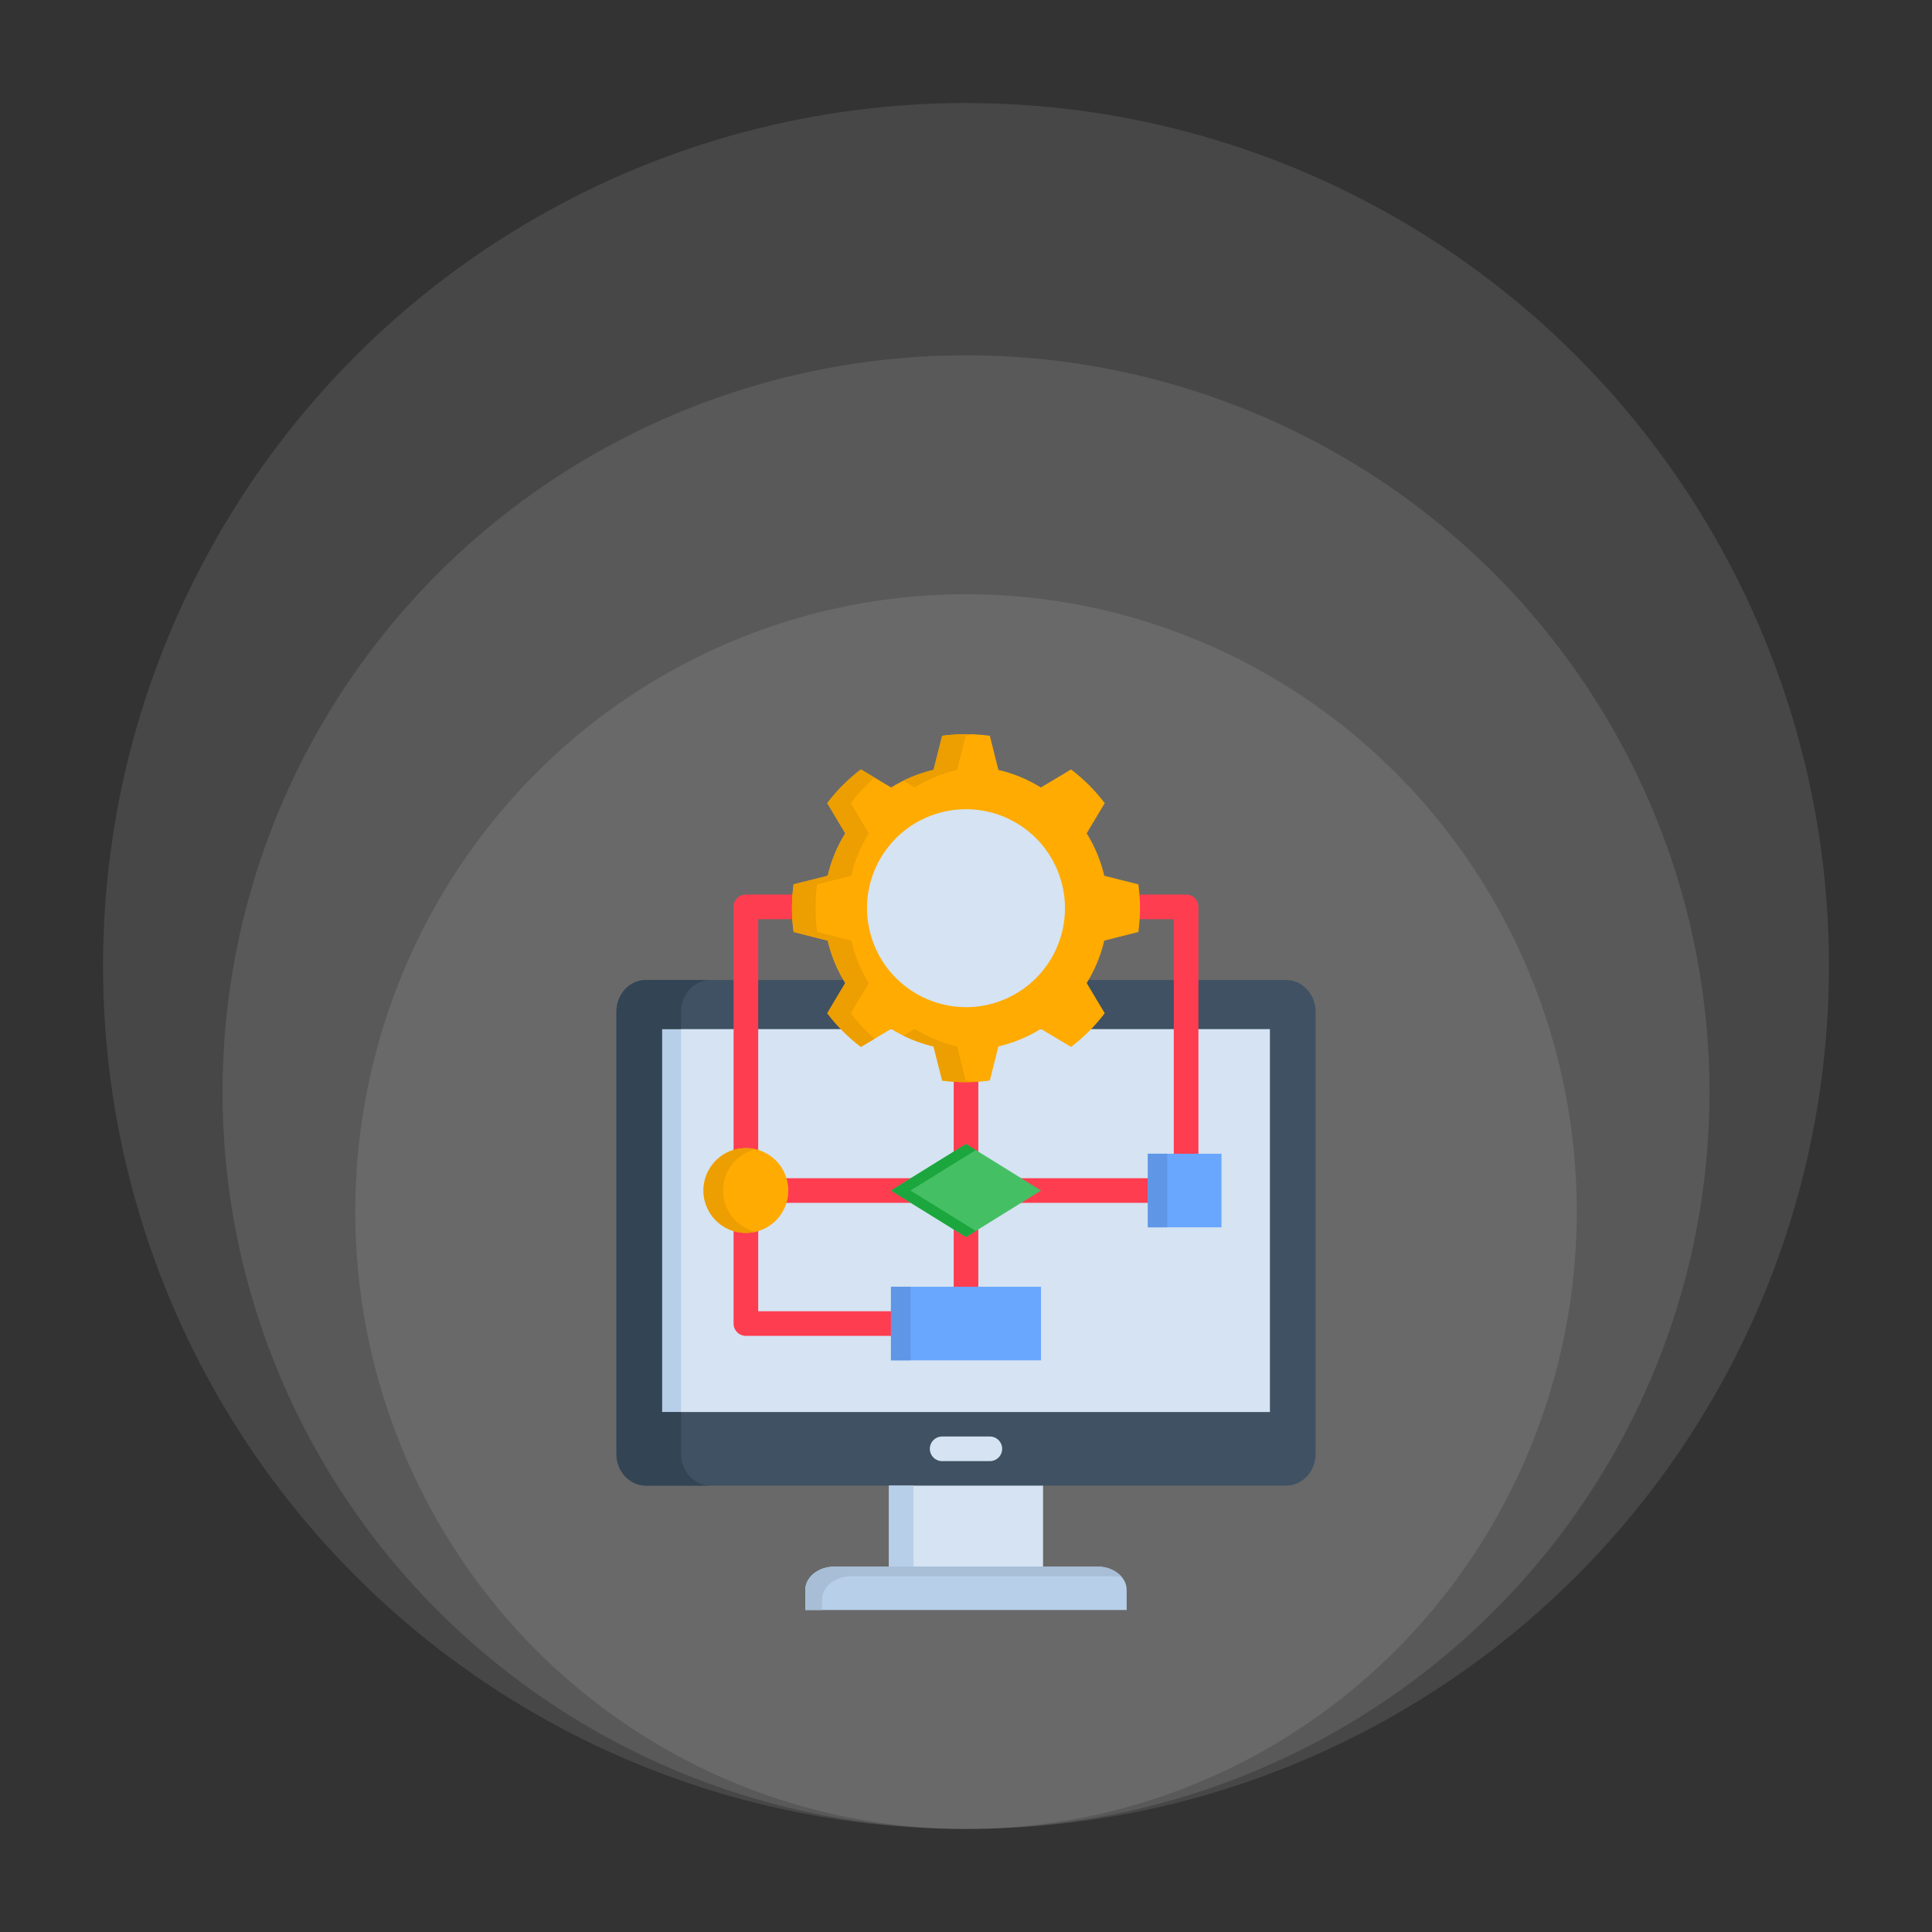 <svg xmlns="http://www.w3.org/2000/svg" width="150" height="150" viewBox="0 0 150 150" fill="none"><rect x="0" y="0" width="150" height="150" fill="#333333" stroke="none"/><ellipse cx="75.002" cy="94.067" rx="47.416" ry="47.931" fill="white" fill-opacity="0.1"></ellipse><ellipse cx="75.001" cy="84.794" rx="57.723" ry="57.208" fill="white" fill-opacity="0.1"></ellipse><ellipse cx="75" cy="75" rx="67" ry="67" fill="white" fill-opacity="0.1"></ellipse><g clip-path="url(#clip0_275_62)"><path d="M69.018 110.419H80.982V122.585H69.018V110.419Z" fill="#D5E3F2"></path><path fill-rule="evenodd" clip-rule="evenodd" d="M62.522 125H87.475V123.444C87.475 122.449 86.465 121.633 85.227 121.633H64.77C63.535 121.633 62.522 122.449 62.522 123.444V125Z" fill="#B7CFE8"></path><path fill-rule="evenodd" clip-rule="evenodd" d="M102.141 112.885C102.141 114.24 101.111 115.343 99.857 115.343H50.139C48.885 115.343 47.859 114.24 47.859 112.885V78.545C47.859 77.194 48.885 76.087 50.139 76.087H99.857C101.111 76.087 102.141 77.194 102.141 78.545V112.885Z" fill="#3F5163"></path><path fill-rule="evenodd" clip-rule="evenodd" d="M98.597 109.63V79.9H51.402V109.63H98.597Z" fill="#D5E3F2"></path><path d="M73.148 113.442C72.894 113.442 72.651 113.342 72.472 113.162C72.292 112.983 72.191 112.74 72.191 112.486C72.191 112.233 72.292 111.989 72.472 111.81C72.651 111.631 72.894 111.53 73.148 111.53H76.852C77.106 111.53 77.349 111.631 77.528 111.81C77.707 111.989 77.808 112.233 77.808 112.486C77.808 112.74 77.707 112.983 77.528 113.162C77.349 113.342 77.106 113.442 76.852 113.442H73.148Z" fill="#D5E3F2"></path><path d="M74.675 101.803C74.929 101.803 75.172 101.904 75.351 102.083C75.531 102.263 75.631 102.506 75.631 102.76C75.631 103.013 75.531 103.256 75.351 103.436C75.172 103.615 74.929 103.716 74.675 103.716H57.911C57.786 103.716 57.661 103.692 57.545 103.644C57.429 103.596 57.323 103.526 57.234 103.437C57.145 103.348 57.075 103.242 57.027 103.126C56.979 103.01 56.955 102.885 56.955 102.76V70.409C56.955 70.283 56.979 70.159 57.027 70.042C57.075 69.926 57.145 69.821 57.234 69.732C57.323 69.643 57.429 69.572 57.545 69.525C57.661 69.477 57.786 69.452 57.911 69.453H92.089C92.343 69.453 92.586 69.553 92.765 69.733C92.945 69.912 93.045 70.155 93.045 70.409V90.277C93.045 90.53 92.945 90.774 92.765 90.953C92.586 91.132 92.343 91.233 92.089 91.233C91.835 91.233 91.592 91.132 91.413 90.953C91.234 90.774 91.133 90.53 91.133 90.277V71.365H58.867V101.803H74.675Z" fill="#FF3D50"></path><path d="M74.045 69.964C74.045 69.71 74.146 69.467 74.325 69.287C74.504 69.108 74.748 69.007 75.001 69.007C75.255 69.007 75.498 69.108 75.677 69.287C75.857 69.467 75.957 69.71 75.957 69.964V102.759C75.957 103.013 75.857 103.256 75.677 103.436C75.498 103.615 75.255 103.716 75.001 103.716C74.748 103.716 74.504 103.615 74.325 103.436C74.146 103.256 74.045 103.013 74.045 102.759V69.964Z" fill="#FF3D50"></path><path fill-rule="evenodd" clip-rule="evenodd" d="M84.371 76.323C85.004 75.308 85.464 74.195 85.734 73.029L86.929 72.727L88.384 72.36C88.551 71.132 88.551 69.887 88.384 68.659L86.93 68.295L85.737 67.993C85.465 66.828 85.003 65.716 84.371 64.7L85.002 63.643L85.772 62.355C85.023 61.368 84.143 60.487 83.156 59.738L81.868 60.509L80.811 61.14C79.796 60.507 78.683 60.047 77.517 59.777L77.215 58.582L76.851 57.125C75.623 56.958 74.378 56.958 73.15 57.125L72.782 58.58L72.481 59.773C71.316 60.045 70.203 60.507 69.187 61.139L68.13 60.508L66.841 59.738C66.349 60.113 65.883 60.52 65.444 60.957C65.008 61.395 64.602 61.862 64.229 62.354L64.995 63.642L65.626 64.699C64.995 65.715 64.535 66.828 64.263 67.993L63.071 68.295L61.616 68.659C61.446 69.886 61.446 71.131 61.616 72.359L63.071 72.727L64.263 73.029C64.535 74.194 64.995 75.306 65.626 76.322L64.995 77.379L64.229 78.667C64.974 79.655 65.853 80.534 66.841 81.28L68.13 80.513L69.187 79.883C70.203 80.513 71.316 80.973 72.481 81.245L72.782 82.437L73.15 83.892C74.378 84.063 75.623 84.063 76.85 83.892L77.214 82.437L77.516 81.245C78.682 80.973 79.796 80.513 80.814 79.884L81.867 80.514L83.155 81.281C84.143 80.534 85.023 79.655 85.772 78.668L85.001 77.38L84.371 76.323Z" fill="#FFAB02"></path><path fill-rule="evenodd" clip-rule="evenodd" d="M75.001 78.197C76.521 78.196 78.007 77.745 79.27 76.901C80.534 76.056 81.519 74.856 82.1 73.452C82.682 72.047 82.834 70.502 82.537 69.012C82.24 67.521 81.509 66.152 80.434 65.077C79.359 64.003 77.99 63.271 76.499 62.974C75.009 62.678 73.464 62.83 72.059 63.411C70.655 63.992 69.455 64.977 68.61 66.241C67.766 67.504 67.315 68.99 67.314 70.51C67.318 72.547 68.129 74.501 69.57 75.941C71.011 77.382 72.964 78.193 75.001 78.197Z" fill="#D5E3F2"></path><path d="M92.089 91.477C92.343 91.477 92.586 91.577 92.765 91.757C92.945 91.936 93.045 92.179 93.045 92.433C93.045 92.686 92.945 92.93 92.765 93.109C92.586 93.288 92.343 93.389 92.089 93.389H57.911C57.658 93.389 57.414 93.288 57.235 93.109C57.056 92.93 56.955 92.686 56.955 92.433C56.955 92.179 57.056 91.936 57.235 91.757C57.414 91.577 57.658 91.477 57.911 91.477H92.089Z" fill="#FF3D50"></path><path fill-rule="evenodd" clip-rule="evenodd" d="M80.823 92.433L77.912 94.236L75.001 96.044L72.087 94.236L69.176 92.433L72.087 90.625L75.001 88.821L77.912 90.625L80.823 92.433Z" fill="#45BF64"></path><path fill-rule="evenodd" clip-rule="evenodd" d="M57.913 95.723C58.564 95.722 59.2 95.529 59.742 95.167C60.283 94.805 60.704 94.29 60.953 93.689C61.202 93.087 61.267 92.425 61.14 91.787C61.012 91.148 60.698 90.562 60.238 90.101C59.777 89.641 59.19 89.328 58.552 89.201C57.913 89.075 57.251 89.14 56.65 89.39C56.048 89.639 55.534 90.062 55.173 90.603C54.811 91.145 54.619 91.781 54.619 92.433C54.621 93.305 54.969 94.141 55.586 94.758C56.204 95.375 57.04 95.722 57.913 95.723Z" fill="#FFAB02"></path><path d="M89.121 89.576H94.834V95.289H89.121V89.576ZM69.176 99.903H80.823V105.616H69.176V99.903Z" fill="#69A7FF"></path><path fill-rule="evenodd" clip-rule="evenodd" d="M52.877 109.63V79.9H51.402V109.63H52.877Z" fill="#B7CFE8"></path><path fill-rule="evenodd" clip-rule="evenodd" d="M51.402 109.63V79.9H52.876V78.545C52.876 77.194 53.905 76.087 55.159 76.087H50.139C48.885 76.087 47.859 77.194 47.859 78.545V112.885C47.859 114.24 48.885 115.343 50.139 115.343H55.159C53.905 115.343 52.876 114.24 52.876 112.885V109.63H51.402Z" fill="#334454"></path><path fill-rule="evenodd" clip-rule="evenodd" d="M74.309 59.772L74.611 58.58L74.975 57.125C75.288 57.082 75.602 57.051 75.916 57.032C74.994 56.97 74.068 57.001 73.152 57.125L72.784 58.58L72.482 59.773C71.669 59.963 70.881 60.245 70.132 60.612L71.011 61.139C72.029 60.507 73.142 60.046 74.309 59.773V59.772ZM74.045 81.181C72.984 80.906 71.971 80.474 71.038 79.9C71.029 79.894 71.02 79.888 71.011 79.884L70.985 79.9L70.133 80.407C70.882 80.774 71.67 81.056 72.483 81.246L72.784 82.439L73.152 83.894C73.45 83.937 73.748 83.968 74.046 83.987C74.667 84.033 75.291 84.034 75.912 83.991C75.598 83.971 75.289 83.937 74.975 83.894L74.611 82.439L74.309 81.246C74.221 81.227 74.132 81.204 74.046 81.18L74.045 81.181ZM66.053 62.354C66.426 61.861 66.834 61.394 67.272 60.957C67.477 60.752 67.686 60.558 67.899 60.368L66.842 59.737C66.35 60.113 65.884 60.52 65.445 60.957C65.009 61.395 64.603 61.861 64.23 62.354L64.996 63.642L65.627 64.699C64.996 65.715 64.536 66.828 64.264 67.993L63.072 68.295L61.617 68.658C61.582 68.922 61.551 69.185 61.532 69.452C61.482 70.088 61.477 70.727 61.516 71.364C61.54 71.697 61.571 72.03 61.617 72.359L63.072 72.727L64.264 73.029C64.515 74.103 64.926 75.134 65.484 76.087C65.53 76.164 65.581 76.245 65.627 76.323L64.996 77.379L64.23 78.668C64.556 79.099 64.909 79.51 65.286 79.898C65.337 79.953 65.391 80.011 65.445 80.065C65.884 80.5 66.35 80.906 66.842 81.28L67.899 80.653C67.685 80.462 67.476 80.266 67.272 80.065C67.218 80.011 67.163 79.953 67.109 79.898C66.734 79.508 66.381 79.097 66.053 78.668L66.823 77.379L67.454 76.323C67.403 76.245 67.357 76.164 67.311 76.087C66.753 75.134 66.341 74.103 66.088 73.029L64.895 72.727L63.44 72.359C63.398 72.03 63.363 71.697 63.343 71.364C63.301 70.728 63.304 70.088 63.355 69.452C63.378 69.185 63.405 68.922 63.44 68.658L64.895 68.295L66.091 67.993C66.36 66.827 66.821 65.714 67.453 64.699L66.822 63.642L66.053 62.354Z" fill="#ED9E00"></path><path d="M69.018 115.343H70.918V121.633H69.018V115.343Z" fill="#B7CFE8"></path><path fill-rule="evenodd" clip-rule="evenodd" d="M63.826 124.191C63.826 123.192 64.84 122.376 66.075 122.376H86.531C86.719 122.375 86.908 122.395 87.092 122.434C86.857 122.174 86.569 121.968 86.247 121.829C85.925 121.691 85.577 121.624 85.227 121.632H64.77C63.535 121.632 62.522 122.449 62.522 123.444V125H63.826V124.191Z" fill="#A7BED6"></path><path fill-rule="evenodd" clip-rule="evenodd" d="M56.955 94.608C56.58 94.181 56.322 93.665 56.205 93.109C56.088 92.552 56.118 91.976 56.29 91.434C56.462 90.893 56.771 90.405 57.188 90.018C57.604 89.632 58.113 89.359 58.666 89.228C58.101 89.093 57.51 89.112 56.955 89.282C56.279 89.487 55.687 89.903 55.266 90.471C54.844 91.038 54.617 91.726 54.617 92.433C54.617 93.139 54.844 93.827 55.266 94.394C55.687 94.962 56.279 95.379 56.955 95.583C57.511 95.749 58.1 95.767 58.666 95.637C58.002 95.48 57.404 95.12 56.955 94.608Z" fill="#ED9E00"></path><path fill-rule="evenodd" clip-rule="evenodd" d="M69.174 92.433L70.714 93.389L72.085 94.236L74.043 95.452L74.999 96.044L75.758 95.572L74.043 94.511L73.602 94.236L72.232 93.389L70.691 92.433L72.232 91.477L73.602 90.625L74.043 90.354L75.758 89.29L74.999 88.821L74.043 89.413L72.085 90.625L70.714 91.477L69.174 92.433Z" fill="#1CA63E"></path><path fill-rule="evenodd" clip-rule="evenodd" d="M89.119 89.576V95.289H90.633V89.576H89.119ZM69.174 99.903V105.616H70.691V99.903H69.174Z" fill="#5F96E6"></path></g><defs><clipPath id="clip0_275_62"><rect width="68" height="68" fill="white" transform="translate(41 57)"></rect></clipPath></defs></svg>